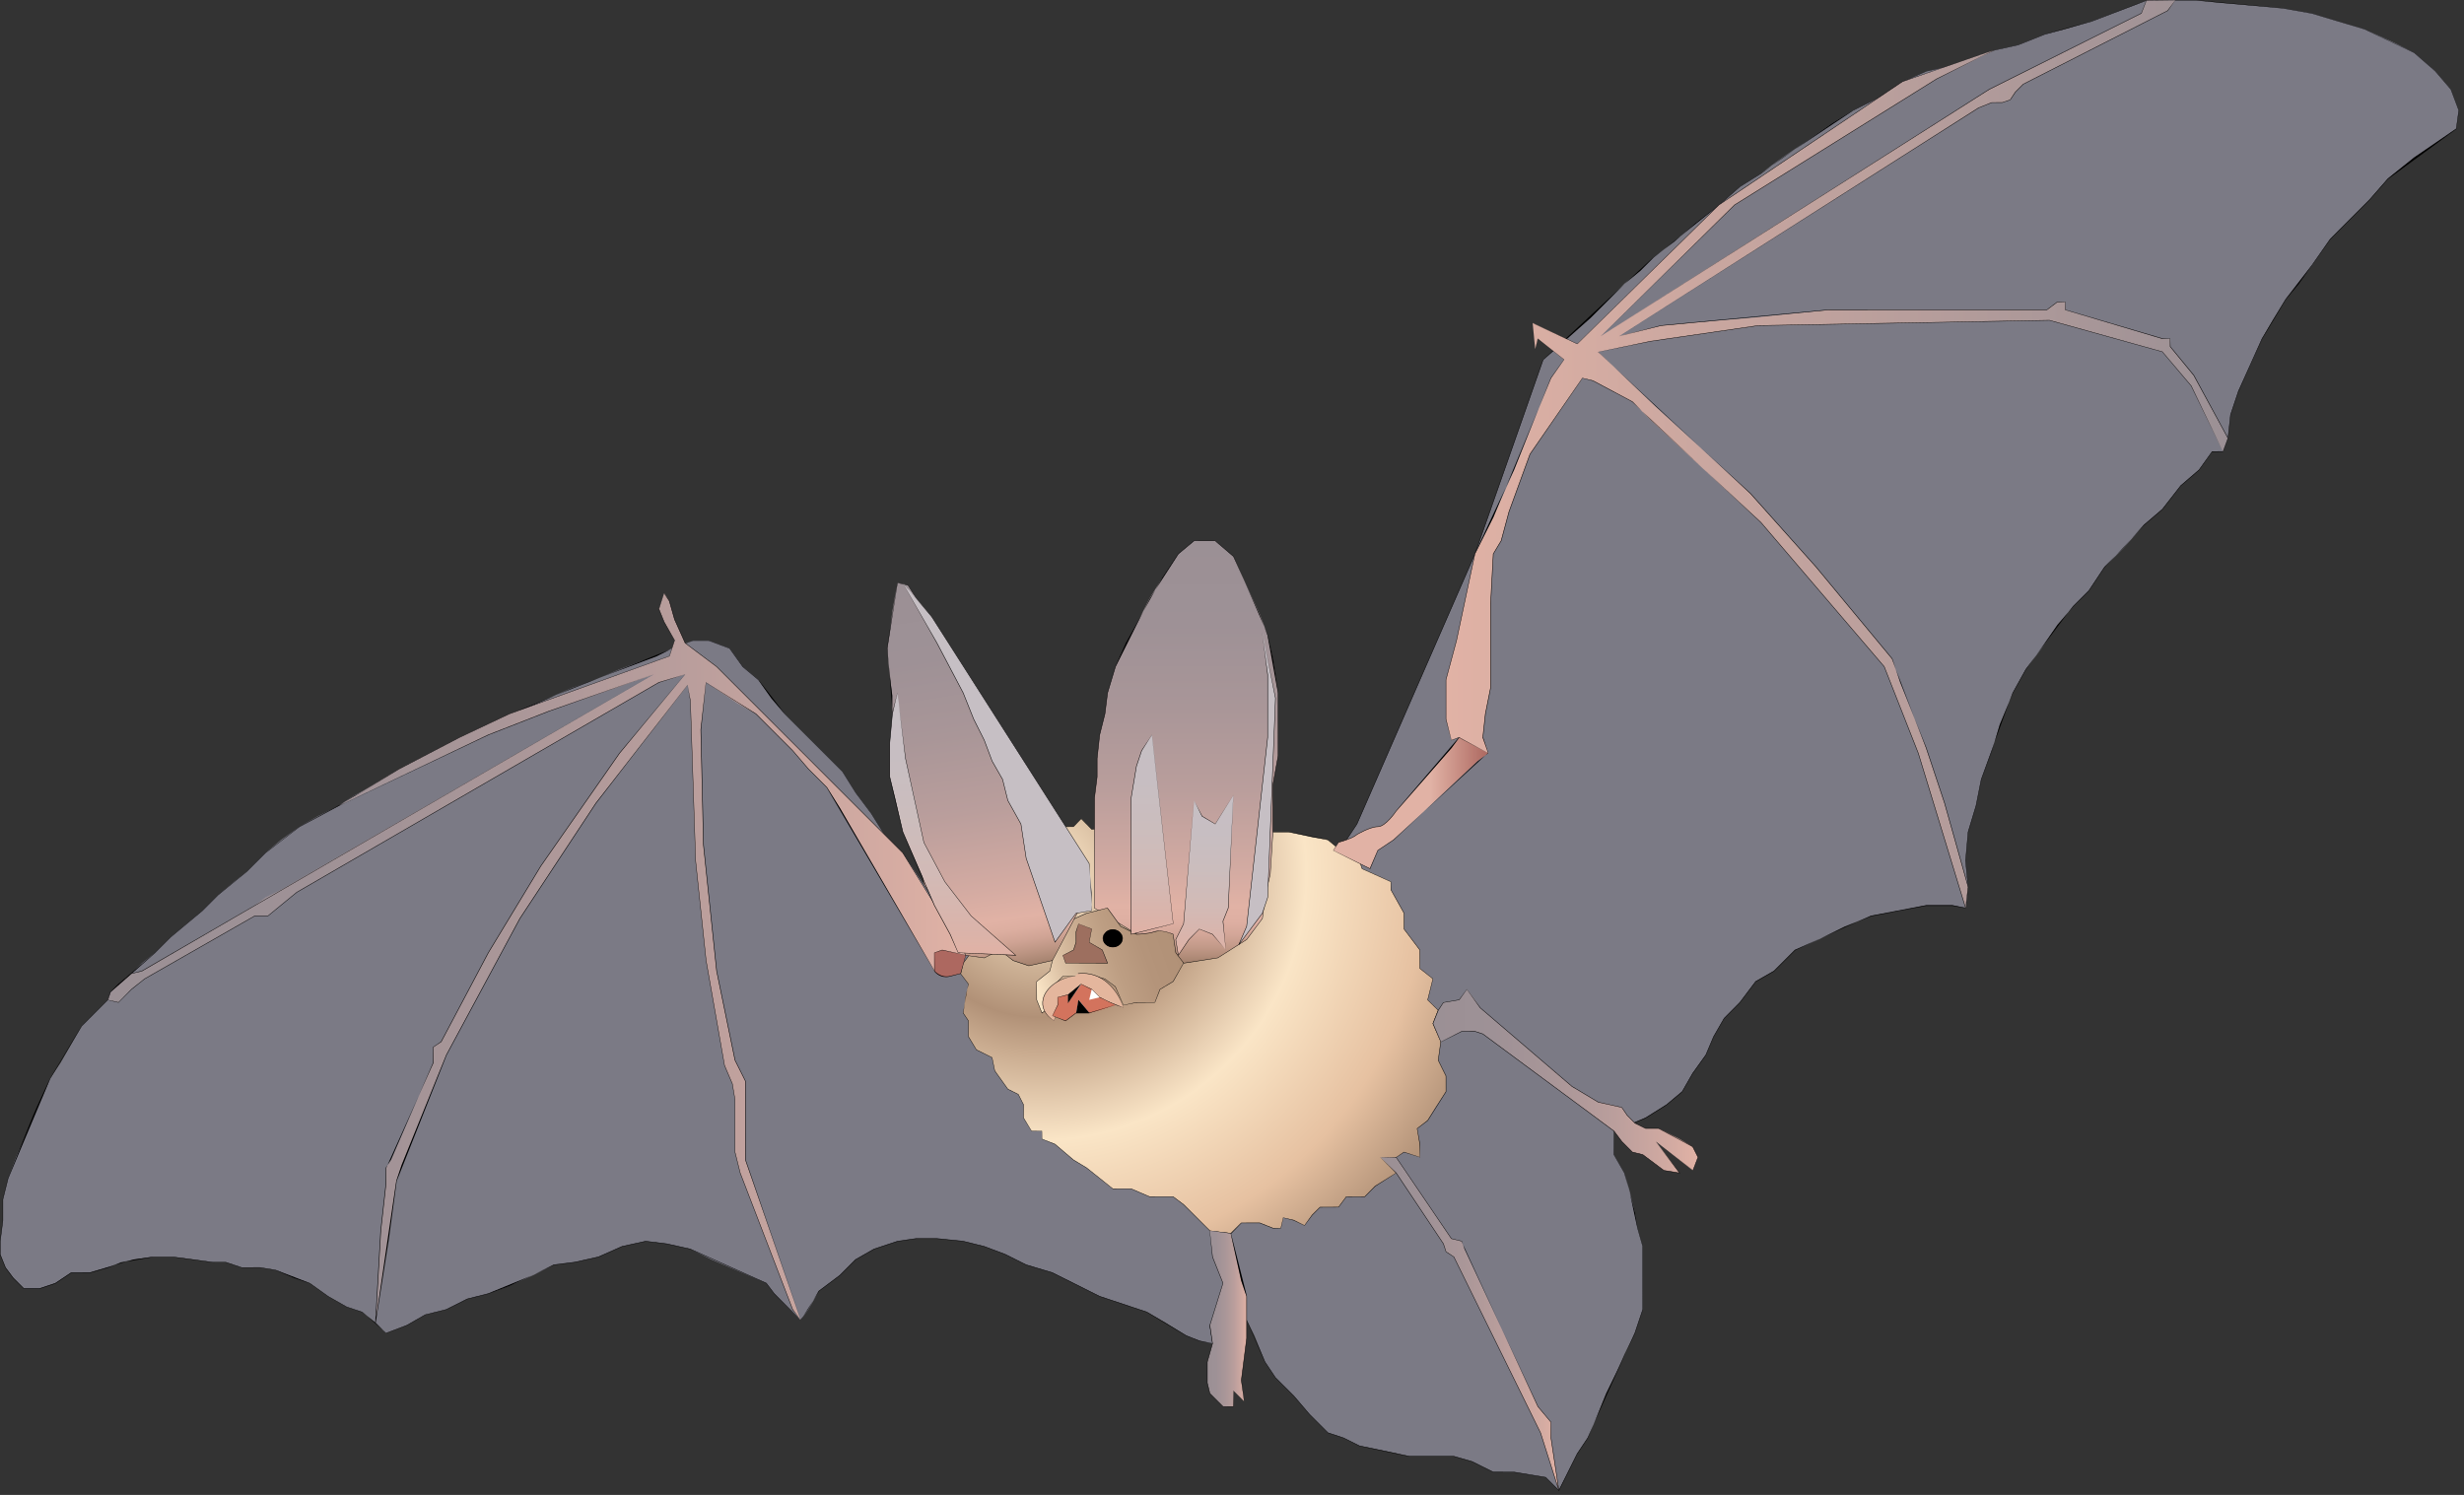 
        <svg xmlns:rdf="http://www.w3.org/1999/02/22-rdf-syntax-ns#" xmlns="http://www.w3.org/2000/svg" xmlns:cc="http://creativecommons.org/ns#" xmlns:xlink="http://www.w3.org/1999/xlink" xmlns:dc="http://purl.org/dc/elements/1.1/" x="0px" y="0px" width="501" height="304" viewBox="0 0 501 304" xml:space="preserve">
            <rect x="0" y="0" width="501" height="304" fill="#333333" stroke="none"/>
            <title>Plecotus townsendii (Townsend's Big-eared Bat)</title>
            <desc xmlns:ian_image_library="https://ian.umces.edu/media-library/">
                <ian_image_library:title>Plecotus townsendii (Townsend's Big-eared Bat)</ian_image_library:title>
                <ian_image_library:descr>Illustration of Plecotus townsendii (Townsend's Big-eared Bat)</ian_image_library:descr>
                <ian_image_library:scene>
                    <ian_image_library:contains>mammal, Townsends, big-eared, bat, Chordata, Mammalia, Chiroptera, Vespertilionidae, Plecotus, townsendii, Corynorhinus, townsendii</ian_image_library:contains>
                    <ian_image_library:when>2005-01-01</ian_image_library:when>
                </ian_image_library:scene>
            </desc>
            
 <defs></defs>
 <polygon points="185.72 176.64 183.57 173.44 179.84 169.71 177.18 165.44 173.98 161.17 171.31 156.9 167.58 153.17 163.84 149.43 159.58 145.17 156.9 141.97 154.23 138.23 151.04 135.56 148.38 131.83 144.1 130.23 140.89 130.23 136.64 131.83 133.43 133.43 130.23 134.5 125.95 136.1 122.23 137.7 119.57 138.76 116.36 139.83 111.56 141.97 106.22 144.1 101.96 146.23 97.686 148.37 93.416 149.96 88.618 153.17 83.282 155.3 79.536 157.98 75.277 160.1 72.077 161.71 68.874 163.84 64.604 165.97 60.872 168.11 57.134 170.78 53.941 173.44 50.207 177.18 47.538 179.31 44.332 181.98 41.135 185.19 37.928 187.85 34.729 190.52 31.529 193.72 28.86 195.85 26.72 197.98 24.059 200.12 22.458 201.71 21.922 203.32 19.792 205.46 16.589 208.66 14.456 212.4 12.319 216.13 10.187 219.32 8.588 223.06 6.986 226.27 5.388 230.52 3.258 235.33 1.653 239.6 .59 243.87 .59 248.14 .048 252.41 .048 255.07 1.115 257.74 2.72 259.88 4.85 262.01 8.056 262.01 11.25 260.94 14.456 258.8 18.191 258.8 21.922 257.74 24.59 256.67 27.255 256.13 30.997 255.6 35.264 255.6 39.53 256.13 43.269 256.67 45.936 256.67 49.129 257.74 52.865 257.74 56.071 258.27 59.806 259.88 63.006 260.94 66.74 263.61 70.472 265.74 73.675 266.81 76.343 268.94 78.477 271.07 82.746 269.48 86.485 267.34 90.754 266.27 95.021 264.15 99.291 263.07 103.55 261.48 108.36 259.34 112.62 257.2 116.9 256.67 121.69 255.6 126.49 253.47 131.3 252.41 135.56 252.93 140.37 254 144.64 256.13 148.38 257.74 152.11 259.34 155.83 260.94 157.44 263.07 159.58 265.21 162.77 268.41 164.38 266.27 166.5 262.54 170.78 259.34 173.98 256.13 177.71 254 182.51 252.41 186.25 251.87 190.51 251.87 195.85 252.41 200.13 253.47 204.39 255.07 208.65 257.2 213.98 258.8 218.27 260.94 223.59 263.61 228.4 265.21 233.2 266.81 236.93 268.94 241.2 271.61 243.87 272.67 246.54 273.22 246 269.48 253.48 268.41 255.07 271.61 256.15 274.28 257.21 276.95 259.34 280.14 263.09 283.88 266.27 287.61 270.01 291.35 273.21 292.42 276.42 294.02 281.74 295.08 286.55 296.15 290.83 296.15 295.62 296.15 299.35 297.22 303.63 299.36 307.89 299.36 311.1 299.89 314.3 300.42 316.96 303.09 318.57 299.89 320.69 295.62 322.83 292.42 324.43 288.69 326.56 283.35 328.69 279.08 330.3 275.35 332.42 271.07 334.03 266.27 334.03 262.01 334.03 257.74 334.03 253.47 332.97 249.74 332.42 246.54 331.37 242.27 330.3 238.53 328.16 234.8 328.16 230 334.58 227.33 338.84 224.66 342.03 221.99 344.17 218.26 346.85 214.52 348.43 210.79 350.58 207.06 353.77 203.85 356.98 199.59 360.71 197.45 364.98 193.18 369.77 191.06 375.11 188.38 380.44 186.25 386.32 185.19 391.65 184.11 396.99 184.11 399.66 184.65 400.18 180.38 399.66 175.04 400.18 169.17 401.79 163.84 402.85 158.5 405 152.63 406.61 147.3 409.26 140.9 411.92 136.1 415.12 131.83 418.33 127.03 421.53 123.3 424.74 120.1 427.93 115.29 431.68 111.55 435.94 106.75 439.68 103.55 443.41 98.756 447.14 95.546 449.8 91.815 451.95 91.815 453.02 89.14 453.54 84.345 455.14 79.543 457.81 73.672 459.94 68.871 462.08 65.139 464.75 60.866 467.42 57.669 470.09 53.938 473.82 48.602 478.08 44.338 481.82 40.597 485.55 36.327 490.88 32.061 495.7 28.864 499.42 26.196 499.95 22.458 498.36 18.191 495.17 14.453 490.88 10.721 486.62 8.584 480.76 5.916 475.42 4.322 470.09 2.716 464.21 1.653 457.81 1.112 451.41 .58 446.61 .048 442.34 .048 439.13 .048 436.47 .048 433.8 1.112 429.53 2.716 425.27 4.322 419.94 5.916 415.67 6.99 410.33 9.117 405.52 10.18 401.79 11.791 396.45 13.39 391.65 14.453 386.85 16.586 382.05 19.796 376.71 22.458 372.45 25.126 367.11 28.864 362.32 32.061 358.04 35.264 353.77 37.929 349.52 41.67 344.7 45.402 340.44 49.133 336.17 52.333 333.51 54.998 330.3 57.669 327.09 60.866 323.36 64.604 319.63 67.807 313.75 73.144 299.9 112.62 275.88 167.58 273.76 170.78 271.09 173.44 187.85 179.85" fill="#7B7A85"/>
 <path d="m316.98 303.17l-2.708-2.716-6.381-1.05-4.259.001-4.301-2.142-3.724-1.07-9.055.002-10.134-2.127-3.222-1.61-3.197-1.06-3.757-3.754-3.186-3.73-3.749-3.739-2.133-3.197-3.734-8.552-7.434 1.104.583 3.678-2.725-.489-2.677-1.065-8.01-4.798-9.601-3.199-9.609-4.811-5.329-1.595-4.267-2.137-4.255-1.596-4.274-1.062-5.33-.541h-4.255l-3.731.542-4.793 1.592-3.723 2.123-3.193 3.202-4.278 3.204-3.722 5.855-5.409-5.331-1.609-2.132-15.444-6.924-4.804-1.069-4.249-.521-4.796 1.063-4.789 2.123-4.8 1.076-4.287.532-9.055 4.27-4.262 1.593-4.274 1.078-4.257 2.123-4.28 1.066-3.726 2.143-4.277 1.595-2.184-2.144-2.664-2.124-3.189-1.068-3.74-2.131-3.739-2.671-3.188-1.057-3.738-1.613-3.195-.528-3.728.001-3.208-1.065-2.652.002-8.011-1.073h-4.261l-6.407 1.11-2.661 1.061-3.735 1.068-3.748.002-3.18 2.132-3.205 1.069-3.222.003-2.164-2.142-1.609-2.148-1.073-2.675-.003-2.67.543-4.279v-4.264l1.064-4.274 5.334-13.344 3.201-6.943 6.405-10.674 5.34-5.347.524-1.587 1.613-1.613 7.474-6.4 3.195-3.195 6.41-5.34 3.194-3.204 5.879-4.798 3.73-3.741 6.937-5.335 18.67-10.135 3.739-2.674 5.346-2.132 4.79-3.205 4.279-1.6 8.532-4.271 34.674-13.868 3.227-.003 4.29 1.604 2.69 3.749 3.181 2.66 5.349 6.944 11.733 11.729 2.675 4.275 3.194 4.27 2.664 4.27 3.725 3.723 4.286 6.421 83.193-6.435 2.639-2.641 2.12-3.202 24.011-54.942 13.854-39.479 22.427-20.829 4.271-3.204 4.265-3.729 4.816-3.733 4.251-3.739 4.279-2.67 14.402-10.136 4.269-2.67 5.341-2.664 4.796-3.208 4.809-2.137 4.811-1.066 5.333-1.598 3.727-1.61 4.816-1.066 5.336-2.125 9.601-2.669 11.196-4.272 10.15-.016 17.604 1.606 5.883 1.063 10.679 3.201 10.132 4.808 4.29 3.738 3.194 3.744 1.606 4.281-.525 3.762-13.894 10.162-3.726 4.264-8 8.007-6.395 9.062-2.67 3.2-4.804 7.998-4.8 10.668-1.603 4.797-.52 4.785-1.073 2.688-2.185.03-2.63 3.712-3.739 3.218-3.718 4.788-3.751 3.207-8.002 8.537-3.19 4.801-3.209 3.204-3.194 3.729-6.412 9.072-2.657 4.792-2.652 6.392-1.604 5.332-2.154 5.871-1.055 5.33-1.606 5.341-.52 5.862.521 5.328-.521 4.277-2.731-.494-5.327.001-11.2 2.136-5.327 2.124-10.122 4.804-4.26 4.263-3.74 2.142-3.196 4.25-3.194 3.215-2.139 3.722-1.582 3.727-2.681 3.74-2.137 3.734-3.208 2.682-4.265 2.672-6.42 2.672.029 4.757 2.127 3.708 2.131 8.017.549 3.21 1.057 3.727.001 12.813-1.607 4.817-5.86 12.284-3.736 9.062-2.139 3.207-3.75 7.54zm-9.09-3.86l6.415 1.063 2.641 2.636 3.701-7.415 2.137-3.204 9.593-21.338 1.603-4.795-.002-12.784-1.056-3.719-1.604-7.472-1.07-3.739-2.128-3.722-.007-4.825 6.442-2.712 4.253-2.664 3.191-2.665 2.129-3.726 2.678-3.735 1.579-3.722 2.149-3.737 3.198-3.22 3.205-4.258 3.746-2.146 4.264-4.266 15.476-6.941 11.217-2.139 5.346-.001 2.685.536.465-4.226-.521-5.326.521-5.88 1.606-5.346 1.056-5.332 6.416-17.61 2.664-4.803 9.615-12.814 3.206-3.199 3.189-4.801 3.751-3.746 4.258-4.799 3.75-3.205 3.718-4.788 3.738-3.217 2.66-3.723 2.18-.02 1.025-2.645.519-4.782 1.606-4.812 4.804-10.677 4.812-8.011 5.338-6.931 3.731-5.336 8.003-8.011 3.729-4.268 5.342-4.272 8.543-5.866.508-3.707-1.596-4.243-3.181-3.724-4.275-3.727-10.112-4.798-10.667-3.197-5.86-1.045-17.597-1.604h-10.13l-11.184 4.271-9.602 2.669-5.337 2.125-4.815 1.065-3.723 1.609-5.343 1.601-4.804 1.064-4.793 2.13-4.794 3.206-5.342 2.665-14.393 9.601-4.271 3.202-4.276 2.667-4.247 3.737-13.351 10.665-2.656 2.661-3.213 2.674-6.932 6.932-9.611 8.542-13.843 39.462-24.016 54.953-2.131 3.217-2.674 2.662-83.267 6.427-4.323-6.435-3.726-3.724-2.668-4.275-3.194-4.27-2.671-4.27-11.729-11.724-2.71-3.2-2.664-3.741-3.181-2.659-2.677-3.74-4.251-1.585-3.193.003-4.236 1.599-3.206 1.593-17.079 6.409-22.939 10.131-4.788 3.205-5.345 2.131-3.735 2.673-7.465 3.735-3.199 2.124-8.004 4.275-6.925 5.325-3.731 3.742-5.878 4.798-3.194 3.204-6.41 5.34-3.196 3.196-9.071 7.991-.524 1.587-5.344 5.354-6.397 10.663-8.528 20.27-1.062 4.257.001 4.26-.542 4.278v2.656l1.063 2.646 1.599 2.133 2.125 2.121 3.173-.014 3.178-1.062 3.195-2.135 3.761-.008 9.055-2.67 3.744-.532 4.273-.001 8.012 1.074 2.661-.001 3.208 1.066 3.72-.003 3.214.532 6.942 2.677 3.747 2.675 3.728 2.124 3.195 1.073 4.82 4.271 4.219-1.603 3.731-2.144 4.282-1.068 4.261-2.15 4.279-1.08 9.06-3.726 4.258-2.136 4.298-.536 4.787-1.073 4.789-2.123 4.821-1.065 4.269.521 4.819 1.073 15.469 6.941 1.624 2.142 5.333 5.331 1.533-2.128 2.124-3.727 4.286-3.214 3.198-3.206 3.742-2.135 4.81-1.598 3.747-.545h4.267l5.341.543 4.287 1.063 4.265 1.601 4.264 2.135 5.329 1.595 9.61 4.812 9.604 3.201 8.015 4.799 2.66 1.06 2.66.54-.599-3.678 7.524-1.132 3.782 8.576 2.122 3.182 3.746 3.733 3.186 3.731 3.735 3.739 3.185 1.051 3.217 1.608 10.113 2.122 9.058-.001 3.744 1.075 4.288 2.14 4.23.01z"/>
 <radialGradient id="ian_symbols_926acb2090c5d104ad3efb182c0031bf" gradientUnits="userSpaceOnUse" cy="-7997.9" cx="-7941.7" gradientTransform="matrix(6.935 0 0 6.935 55287 55643)" r="17.802">
  <stop stop-color="#FAE5C6" offset=".028"/>
  <stop stop-color="#B19177" offset=".236"/>
  <stop stop-color="#C9AB8F" offset=".295"/>
  <stop stop-color="#EAD2B5" offset=".39"/>
  <stop stop-color="#FAE5C6" offset=".438"/>
  <stop stop-color="#E6C1A1" offset=".635"/>
  <stop stop-color="#B19177" offset=".781"/>
  <stop stop-color="#FAE5C6" offset=".882"/>
  <stop stop-color="#E6C1A1" offset="1"/>
 </radialGradient>
 <polygon points="195.85 195.85 195.32 197.98 196.92 200.12 196.38 202.26 195.85 205.99 196.92 207.59 196.92 210.79 198.52 213.46 201.73 215.06 202.26 217.73 204.92 221.46 207.06 222.54 208.13 224.66 208.13 227.33 209.73 230 211.86 230 211.86 231.6 214.52 232.67 218.27 235.86 220.93 237.47 223.59 239.6 226.26 241.73 230 241.73 233.73 243.34 238.53 243.34 240.66 244.94 242.81 247.07 246 250.27 250.27 250.8 252.4 248.67 256.15 248.67 258.81 249.74 260.42 249.74 260.94 247.6 263.09 248.14 265.22 249.2 266.81 247.07 268.41 245.47 272.15 245.47 273.76 243.34 277.49 243.34 279.61 241.2 283.89 238.53 282.28 236.4 285.49 234.27 288.7 235.33 288.7 232.67 288.15 229.46 290.28 227.86 291.88 225.2 294.01 221.99 294.01 218.8 292.43 215.59 292.96 211.85 291.36 208.12 292.43 205.46 290.28 203.32 291.36 199.06 288.7 196.92 288.7 193.18 285.49 188.92 285.49 185.71 282.82 180.92 282.82 179.31 276.95 176.64 275.88 173.44 273.21 173.44 270.01 170.78 266.81 170.24 262.01 169.17 258.81 169.17 255.07 167.04 221.98 168.64 219.86 166.5 218.27 168.11 216.67 168.11" fill="url(#ian_symbols_926acb2090c5d104ad3efb182c0031bf)"/>
 <path d="m250.29 250.86l-4.296-.541-5.364-5.34-2.122-1.601-4.772.01-3.75-1.609-3.719.004-5.367-4.273-2.649-1.602-3.758-3.201-2.648-1.055-.03-1.65-2.079.048-1.646-2.69-.007-2.693-1.059-2.104-2.119-1.049-2.679-3.747-.536-2.687-3.185-1.571-1.625-2.687-.007-3.225-1.062-1.578 1.063-5.906-1.59-2.097.52-2.174 20.826-27.755 1.643-.019 1.551-1.591 2.194 2.133 33.053-1.612 3.764 2.14 3.173-.006 8.013 1.612 3.226 2.665 2.638-.011 1.108 3.236 5.846 2.64.028 1.648 2.669 4.771.006 3.23 3.194 4.235.009 3.77 2.644 2.097-1.06 4.312 2.134 2.092-1.06 2.72 1.598 3.694-.524 3.757 1.58 3.183.005 3.218-3.738 5.893-2.139 1.615.561 3.157v2.676l-3.266-1.018-3.169 2.121 1.617 2.064-4.286 2.737-2.118 2.13-3.766.015-1.566 2.117-3.776.019-1.571 1.581-1.587 2.132-2.187-1.053-2.144-.535-.463 2.108-1.651.037-2.68-1.074-3.727.004-2.07 2.14zm-11.76-7.57l2.155 1.614 5.342 5.331 4.222.521 2.117-2.117 3.778-.014 2.68 1.073 1.587-.003.476-2.107 2.211.504 2.137 1.07 1.531-2.122 1.609-1.601 3.772-.014 1.566-2.118 3.77-.019 2.093-2.123 4.282-2.675-1.618-2.064 3.222-2.195 3.245 1.059-.063-2.623-.542-3.195 2.146-1.648 3.72-5.855-.008-3.17-1.579-3.189.523-3.759-1.595-3.706 1.069-2.705-2.136-2.085 1.063-4.309-2.645-2.084-.018-3.779-3.194-4.234-.01-3.235-2.669-4.771-.006-1.628-5.844-2.625-1.088-3.231-2.623.033-3.234-2.666-7.984-1.602-3.186.001-3.762-2.14-33.063 1.604-2.163-2.147-1.517 1.605-1.639.014-20.78 27.72-.52 2.116 1.59 2.096-.534 2.178-.527 3.726 1.063 1.572.008 3.227 1.598 2.644 3.19 1.587.554 2.701 2.653 3.714 2.123 1.055 1.084 2.147.005 2.689 1.598 2.644 2.085-.023.048 1.653 2.631 1.019 3.765 3.205 2.648 1.601 5.342 4.267 3.708-.011 3.75 1.609h4.82z"/>
 <linearGradient id="ian_symbols_a6f61e0018d4d664d1a7d5cfa6040621" y2="195.85" gradientUnits="userSpaceOnUse" x2="241.21" y1="109.96" x1="241.21">
  <stop stop-color="#9B9095" offset=".006"/>
  <stop stop-color="#9E9196" offset=".2"/>
  <stop stop-color="#A99698" offset=".395"/>
  <stop stop-color="#BA9E9C" offset=".591"/>
  <stop stop-color="#D4ABA2" offset=".786"/>
  <stop stop-color="#E1B2A5" offset=".865"/>
  <stop stop-color="#DEAFA2" offset=".903"/>
  <stop stop-color="#D3A698" offset=".933"/>
  <stop stop-color="#C39A89" offset=".961"/>
  <stop stop-color="#AF8A77" offset=".987"/>
  <stop stop-color="#A2816C" offset="1"/>
 </linearGradient>
 <polygon points="240.66 195.85 247.6 194.78 253.48 191.06 256.68 186.78 257.21 182.51 258.28 177.71 258.81 169.17 258.81 159.57 259.88 153.7 259.88 146.76 259.88 140.9 258.81 133.96 257.75 129.17 256.15 124.89 252.94 117.96 250.81 113.16 247.07 109.96 242.81 109.96 239.6 112.62 236.4 117.42 233.73 121.69 231.6 125.96 228.92 130.76 226.8 135.56 225.19 140.9 224.66 145.17 223.59 149.43 223.07 154.24 223.07 157.98 222.53 162.24 222.53 165.44 222.53 170.24 222.53 173.44 222.53 177.18 222.53 180.38 222.53 181.98 222.53 184.65" fill="url(#ian_symbols_a6f61e0018d4d664d1a7d5cfa6040621)"/>
 <path d="m240.65 195.9l-18.144-11.21-.022-22.45.535-4.266v-3.736l.522-4.81 1.071-4.27.534-4.264 1.607-5.344 2.128-4.811 7.479-13.344 3.197-4.796 3.219-2.675 4.291-.011 3.776 3.208 6.956 16.029 1.058 4.798 1.071 6.944v12.803l-1.07 5.884v9.594l-.534 8.542-1.064 4.802-.534 4.269-3.206 4.296-5.891 3.743-7 1.09zm6.39-85.9l-4.229.012-3.18 2.654-5.854 9.053-6.932 13.867-1.603 5.331-.533 4.262-1.071 4.269-.52 4.798v3.737l-.535 4.266v22.403l18.092 11.151 6.924-1.061 5.86-3.725 3.184-4.261.525-4.25 1.064-4.799.534-8.532v-9.6l1.07-5.883-.001-12.788-2.125-11.723-1.604-4.267-5.335-11.733-3.74-3.19z"/>
 <linearGradient id="ian_symbols_ef5e20508bc45714318ce0385f3054ce" y2="190.79" gradientUnits="userSpaceOnUse" x2="238.83" y1="201.27" x1="210.04">
  <stop stop-color="#FAE5C6" offset=".028"/>
  <stop stop-color="#DFC5A8" offset=".199"/>
  <stop stop-color="#CBAE92" offset=".385"/>
  <stop stop-color="#BD9E83" offset=".577"/>
  <stop stop-color="#B4947A" offset=".777"/>
  <stop stop-color="#B19177" offset="1"/>
 </linearGradient>
 <path d="m220.93 185.71l-4.802 2.144-2.14 2.668v4.795l-.521 2.137-2.675 2.133v3.731l1.07 2.669 2.126-1.605v-3.731l2.14-2.133h6.407l2.126.538 2.14 1.595 1.605 3.731 2.662-.531h3.738l1.063-2.669 2.668-1.595 2.126-3.738-1.591-2.126-.535-3.742s-2.133-1.063-3.731-.532c-1.605.532-3.738.532-3.738.532l-3.196-1.605-2.675-3.728-4.29 1.06z" fill="url(#ian_symbols_ef5e20508bc45714318ce0385f3054ce)"/>
 <path d="m211.84 206.06l-1.093-2.727-.003-3.749 2.693-2.17.504-2.111-.001-4.783 2.15-2.698 4.819-2.157 4.274-1.066 2.725 3.747 3.179 1.59c0-.005 2.123-.011 3.702-.534 1.402-.466 3.75.525 3.768.534l.561 3.778 1.582 2.104-2.123 3.79-2.685 1.612-1.043 2.646-3.783.03-2.652.53-1.658-3.76-2.125-1.575-2.109-.53-6.395.001-2.106 2.12.014 3.697-2.18 1.69zm13.31-21.38l-4.216 1.082-4.793 2.141-2.122 2.655.01 4.765-.522 2.147-2.692 2.159.018 3.694 1.043 2.593 2.077-1.567-.019-3.693 2.154-2.167 6.44-.014 2.138.539 2.157 1.604 1.62 3.751 2.608-.56 3.748-.001 1.019-2.639 2.688-1.618 2.109-3.721-1.588-2.074-.544-3.763c-.004.021-1.354-.64-2.682-.64-.363 0-.695.049-.987.146-1.594.528-3.732.534-3.753.534l-3.218-1.61-2.71-3.74z"/>
 <linearGradient id="ian_symbols_8267f2e73d084894bd8ffdc25d2d76d8" y2="268.14" gradientUnits="userSpaceOnUse" x2="253.48" y1="268.14" x1="245.48">
  <stop stop-color="#9B9095" offset=".006"/>
  <stop stop-color="#9E9196" offset=".23"/>
  <stop stop-color="#A99698" offset=".456"/>
  <stop stop-color="#BA9E9C" offset=".682"/>
  <stop stop-color="#D4ABA2" offset=".908"/>
  <stop stop-color="#E1B2A5" offset="1"/>
 </linearGradient>
 <polygon points="246 250.27 246.54 255.6 248.66 260.94 246 269.48 246.54 273.22 245.48 276.95 245.48 281.21 246 283.35 248.66 286.02 250.81 286.02 250.81 282.81 252.94 284.94 252.4 280.68 253.48 272.15 253.48 268.41 253.48 263.61 252.4 260.4 250.27 250.8" fill="url(#ian_symbols_8267f2e73d084894bd8ffdc25d2d76d8)"/>
 <path d="m250.86 286.07h-2.194l-2.702-2.683-.534-2.162-.001-4.271 1.065-3.751-.543-3.711 2.67-8.562-2.125-5.312-.545-5.346 4.327.486 3.25 12.838.002 8.555-1.077 8.539.535 4.248-2.208-2.093.07 3.21zm-4.87-35.76l.595 5.28 2.124 5.33-2.667 8.572.543 3.711-1.065 3.758.002 4.246.52 2.129 2.656 2.646 2.065-.014v-3.162l2.208 2.1-.616-4.221 1.077-8.545v-8.533l-1.074-3.191-2.135-9.604-4.21-.53z"/>
 <linearGradient id="ian_symbols_57a5dba828779da4cdab46640258f312" y2="219.86" gradientUnits="userSpaceOnUse" x2="345.24" y1="219.86" x1="291.36">
  <stop stop-color="#9B9095" offset=".006"/>
  <stop stop-color="#9E9196" offset=".23"/>
  <stop stop-color="#A99698" offset=".456"/>
  <stop stop-color="#BA9E9C" offset=".682"/>
  <stop stop-color="#D4ABA2" offset=".908"/>
  <stop stop-color="#E1B2A5" offset="1"/>
 </linearGradient>
 <polygon points="292.96 211.85 297.22 209.73 299.9 209.73 301.5 210.26 328.16 230 329.76 232.13 331.9 234.27 334.03 234.8 338.3 238 341.5 238.53 336.7 232.13 344.17 238 345.24 235.33 344.17 233.19 341.5 231.6 337.24 229.46 334.58 229.46 332.42 228.39 330.84 226.79 329.76 225.2 327.64 224.66 324.97 224.13 319.63 220.93 300.95 204.92 299.9 203.32 298.29 201.18 296.69 203.32 293.49 203.85 292.43 205.46 291.36 208.12" fill="url(#ian_symbols_57a5dba828779da4cdab46640258f312)"/>
 <path d="m341.62 238.6l-3.321-.552-4.3-3.21-2.109-.521-2.162-2.152-1.603-2.138-26.652-19.731-1.592-.521-2.66.003-4.245 2.121-1.663-3.755 1.069-2.705 1.067-1.613 3.229-.553 1.575-2.118 2.739 3.744 18.669 15.996 5.33 3.194 4.782 1.068 1.11 1.611 1.572 1.592 2.142 1.061 2.641-.005 6.959 3.738 1.088 2.16-1.068 2.703-7.544-5.849 4.94 6.43zm-41.72-28.92l1.62.53 26.676 19.748 1.608 2.143 2.135 2.135 2.104.517 4.29 3.207 3.065.504-4.73-6.305 7.538 5.802.996-2.645-1.068-2.101-6.913-3.71-2.641.005-2.175-1.075-1.591-1.607-1.089-1.599-4.765-1.054-5.352-3.205-18.685-16.011-2.668-3.749-1.528 2.137-3.228.55-1.031 1.584-1.065 2.66 1.598 3.694 4.201-2.15 2.68-.01z"/>
 <linearGradient id="ian_symbols_70dfe679c364c7341d03e7498a143ff7" y2="163.04" gradientUnits="userSpaceOnUse" x2="302.56" y1="163.04" x1="271.09">
  <stop stop-color="#E1B2A5" offset=".629"/>
  <stop stop-color="#AD6860" offset="1"/>
 </linearGradient>
 <path d="m278.55 176.64l1.605-3.731 3.189-2.126 17.079-16.016 2.134-1.595-1.057-3.21-2.153-.531-2.662.531-1.598 2.137-11.201 12.806s-2.147 3.203-3.731 3.203c-1.605 0-4.273 1.599-4.273 1.599s-.535.535-2.127 1.077c-1.604.521-1.604.521-1.604.521l-1.063 1.605 7.45 3.74z" fill="url(#ian_symbols_70dfe679c364c7341d03e7498a143ff7)"/>
 <path d="m278.58 176.71l-7.509-3.754 1.045-1.674 1.63-.541c1.559-.531 2.103-1.06 2.107-1.065.119-.073 2.708-1.612 4.308-1.612 1.541 0 3.67-3.15 3.691-3.182l12.801-14.945 2.69-.55 2.175.532 1.09 3.242-2.149 1.648-17.076 16.013-3.195 2.131-1.6 3.76zm20.76-27.23l-2.641.532-1.569 2.119-11.203 12.809c-.085.127-2.176 3.22-3.768 3.22-1.573 0-4.223 1.576-4.249 1.591-.013.015-.552.542-2.136 1.081l-1.605.522-1.038 1.586 7.399 3.64 1.585-3.686 3.207-2.147 19.211-17.609-1.073-3.157-2.11-.49z"/>
 <polygon points="219.33 187.85 218.8 189.45 218.8 191.59 218.27 193.18 216.12 194.25 216.67 195.85 219.86 195.85 222.53 195.85 225.19 195.85 224.14 193.18 221.46 191.59 221.98 188.92" fill="#9D6F5F"/>
 <path d="m225.26 195.9h-8.596l-.587-1.627 2.17-1.132.504-1.566-.002-2.122.531-1.61 2.718 1.034-.493 2.722 2.653 1.545 1.11 2.76zm-5.95-8l-.465 1.566.002 2.122-.53 1.609-2.171 1.102.565 1.537 8.411-.033-1.03-2.603-2.655-1.571.499-2.719-2.61-1.02z"/>
 <linearGradient id="ian_symbols_13dc7401dd6a3d34493a4d8b5291bc8d" y2="196.98" gradientUnits="userSpaceOnUse" x2="205.47" y1="116.87" x1="192.78">
  <stop stop-color="#9B9095" offset=".006"/>
  <stop stop-color="#9E9196" offset=".202"/>
  <stop stop-color="#A99698" offset=".4"/>
  <stop stop-color="#BA9E9C" offset=".598"/>
  <stop stop-color="#D4ABA2" offset=".796"/>
  <stop stop-color="#E1B2A5" offset=".876"/>
  <stop stop-color="#DCAEA0" offset=".905"/>
  <stop stop-color="#CFA394" offset=".936"/>
  <stop stop-color="#BB9482" offset=".967"/>
  <stop stop-color="#A3816D" offset="1"/>
  <stop stop-color="#A2816C" offset="1"/>
 </linearGradient>
 <polygon points="219.86 184.11 220.4 181.44 220.4 178.78 219.33 173.98 216.67 170.24 214.52 165.44 211.32 161.17 184.65 119.02 182.51 118.49 181.99 121.16 181.44 124.36 180.91 128.63 180.39 131.83 180.91 137.7 181.44 141.43 181.44 145.17 181.44 149.43 181.44 153.17 181.44 156.37 181.99 161.17 183.57 167.04 184.65 170.24 186.25 173.44 187.33 176.64 187.85 179.85 189.99 183.05 191.58 187.31 193.72 190.52 196.38 194.25 200.13 194.78 203.31 193.18 205.99 195.32 209.2 196.39 213.98 195.32" fill="url(#ian_symbols_13dc7401dd6a3d34493a4d8b5291bc8d)"/>
 <path d="m209.19 196.44l-3.215-1.074-2.697-2.145-3.131 1.61-3.78-.526-4.828-6.963-1.597-4.272-2.135-3.187-.529-3.229-1.075-3.195-1.602-3.19-1.08-3.209-1.585-5.874-.543-4.802v-14.948l-1.056-9.595 2.127-13.352 2.192.491 26.704 42.167 3.194 4.27 2.152 4.811 2.657 3.724 1.084 4.818.001 2.679-.549 2.678-5.876 11.217-4.82 1.09zm-5.9-3.3l2.733 2.143 3.176 1.058 4.775-1.067 5.84-11.18.544-2.656-.001-2.658-1.076-4.791-2.654-3.714-2.151-4.81-3.191-4.264-26.678-42.15-2.104-.507-2.068 13.299 1.057 13.33v11.205l.542 4.789 2.659 9.065 1.603 3.19 1.079 3.209.523 3.217 2.132 3.178 1.597 4.273 4.789 6.931 3.719.512 3.15-1.61z"/>
 <linearGradient id="ian_symbols_399f396ea9aa4224757cc0aba06cb81f" y2="92.348" gradientUnits="userSpaceOnUse" x2="453.02" y1="92.348" x1="294.01">
  <stop stop-color="#E1B2A5" offset="0"/>
  <stop stop-color="#9B9095" offset="1"/>
 </linearGradient>
 <polygon points="296.69 149.96 295.09 150.51 294.01 146.23 294.01 143.03 294.01 138.23 296.16 130.23 299.9 112.62 303.63 105.15 305.33 101.29 307.89 95.546 315.36 76.875 318.03 73.144 313.48 69.504 312.7 68.871 312.15 71.004 311.62 65.667 320.69 69.941 349.52 41.67 386.85 16.586 405.52 10.18 393.78 16.058 352.71 41.67 325.5 68.335 404.45 18.191 435.41 2.716 436.47 .048 439.13 .048 442.34 .048 440.74 2.185 438.6 3.249 411.39 17.121 409.79 18.726 408.73 20.317 407.13 20.859 405 20.859 402.33 21.922 329.24 68.335 337.76 66.209 343.64 65.667 356.44 64.604 371.92 62.999 416.2 62.999 418.33 61.408 419.94 61.408 419.94 62.999 439.68 68.871 441.27 68.871 441.27 70.476 446.07 76.34 453.02 89.14 451.95 91.815 445.54 78.48 439.68 71.545 416.73 65.139 357.5 66.209 335.63 69.398 324.97 71.545 336.7 82.75 355.91 100.35 369.25 115.29 384.72 133.96 386.32 138.76 391.65 152.1 395.38 163.32 400.18 180.38 399.66 184.65 390.05 153.17 383.12 135.56 358.04 106.23 335.63 85.415 331.9 81.676 323.9 77.417 321.77 76.875 311.1 92.346 308.96 98.214 306.82 104.08 305.23 109.96 303.63 112.62 303.09 122.75 303.09 132.9 303.09 139.83 302.02 145.17 301.5 149.96 302.56 153.17" fill="url(#ian_symbols_399f396ea9aa4224757cc0aba06cb81f)"/>
 <path d="m399.62 184.66l-9.617-31.474-6.926-17.607-25.069-29.32-26.139-24.55-7.986-4.25-2.123-.538-10.621 15.452-4.274 11.726-1.584 5.874-1.61 2.677-.534 10.105v17.077l-1.064 5.346-.521 4.791 1.054 3.19-5.939-3.153-1.561.545-1.138-4.307-.002-8.013 2.155-8.014 3.731-17.602 8.001-17.089 7.462-18.669 2.674-3.742-5.321-4.208-.465 2.108-.622-5.343 9.136 4.225 28.769-28.262 37.342-25.089 18.682-6.412-11.71 5.951-41.069 25.61-27.19 26.66 78.891-50.219 30.96-15.477 1.04-2.644 5.91-.030-1.566 2.214-29.361 14.95-1.592 1.596-1.051 1.584-1.63.561-2.14.002-2.657 1.06-73.077 46.409 8.482-2.212 34.172-3.211h44.281l2.104-1.582 1.634-.009.048 1.639 19.706 5.826 1.572-.002.048 1.652 4.797 5.834 6.946 12.807-1.067 2.715-6.487-13.332-5.858-6.925-22.927-6.391-59.216 1.072-21.861 3.189-10.664 2.146 11.76 11.124 19.206 17.6 13.344 14.943 15.47 18.669 1.606 4.82 5.335 13.335 3.732 11.217 4.802 17.068-.59 4.29zm-77.89-107.81l2.185.522 8.009 4.264 3.742 3.747 22.408 20.813 25.081 29.337 6.937 17.625 9.552 31.262.494-4.043-4.801-17.047-3.729-11.212-6.935-18.143-15.46-18.652-13.34-14.938-30.95-28.81 10.689-2.229 21.87-3.189 59.235-1.071 22.965 6.408 5.888 6.95 6.407 13.345.982-2.672-6.939-12.759-4.803-5.857-.011-1.635-1.538.048-19.754-5.874-.034-1.637-1.558.048-2.104 1.582-44.305.009-34.161 3.21-8.512 2.125 73.048-46.5 2.683-1.067 2.145-.003 1.589-.539 1.032-1.572 1.611-1.612 29.356-14.945 1.588-2.124-5.834.077-1.019 2.638-30.978 15.5-78.946 50.142 27.145-26.74 41.081-25.619 11.748-5.88-18.635 6.494-37.32 25.078-28.815 28.265-9.122-4.264.597 5.288.448-2.14 5.405 4.248-2.659 3.797-11.725 28.269-3.732 7.475-3.728 17.593-2.154 8.004.002 7.989 1.075 4.262 1.537-.575 5.909 3.213-1.124-3.153.519-4.815 1.064-5.34-.001-17.07.542-10.13 1.611-2.687 1.579-5.866 4.282-11.74 10.67-15.451z"/>
 <linearGradient id="ian_symbols_253836de000f0214ddc58b694441d250" y2="194.78" gradientUnits="userSpaceOnUse" x2="196.38" y1="194.78" x1="21.922">
  <stop stop-color="#9B9095" offset=".006"/>
  <stop stop-color="#9E9196" offset=".23"/>
  <stop stop-color="#A99698" offset=".456"/>
  <stop stop-color="#BA9E9C" offset=".682"/>
  <stop stop-color="#D4ABA2" offset=".908"/>
  <stop stop-color="#E1B2A5" offset="1"/>
 </linearGradient>
 <polygon points="143.57 138.76 146.77 140.9 149.97 143.03 153.71 145.17 156.9 148.37 161.17 152.63 164.38 156.37 168.11 160.1 170.78 164.38 189.99 197.45 196.38 194.25 183.57 173.44 171.84 161.71 145.71 135.56 141.43 132.36 139.31 130.76 137.16 125.96 136.1 122.22 135.04 120.63 133.97 123.82 135.04 126.48 137.16 130.23 136.64 131.83 136.1 133.43 103.55 145.17 93.416 149.96 81.142 156.37 68.874 163.84 99.291 149.43 111.56 144.64 132.9 137.17 57.134 180.92 53.941 182.51 51.797 184.11 28.86 197.45 26.72 197.98 24.059 200.12 22.458 201.71 21.922 203.32 24.059 203.85 26.72 201.18 29.392 199.06 51.797 186.25 54.466 186.25 57.676 183.58 60.337 181.44 133.97 138.76 139.31 137.17 125.95 153.17 109.95 176.11 99.291 193.72 89.685 211.85 88.083 212.92 88.083 216.13 79.536 235.86 78.477 237.47 78.477 240.67 77.41 250.27 76.343 268.94 79.015 251.87 80.604 240.13 81.68 236.94 90.754 214.52 105.69 186.78 121.16 163.32 139.83 139.29 140.37 142.5 141.43 175.04 143.57 195.32 147.31 216.66 148.9 220.39 149.44 223.6 149.44 228.39 149.44 234.27 150.5 238.53 161.17 266.27 162.77 268.41 151.57 235.86 151.57 219.87 149.44 215.59 145.71 197.45 143.03 171.85 142.5 148.37" fill="url(#ian_symbols_253836de000f0214ddc58b694441d250)"/>
 <path d="m76.391 268.95l-.095-.01 1.066-18.675 1.067-9.602v-3.194l1.068-1.632 8.543-19.727-.004-3.191 1.623-1.103 9.591-18.115 10.664-17.617 16.001-22.937 13.357-16.009-5.286 1.671-73.624 42.677-5.865 4.8-2.699.011-22.382 12.799-2.666 2.123-2.658 2.664-2.182-.519.501-1.667 1.613-1.613 2.666-2.14 2.158-.538 104.02-60.281-21.296 7.556-12.266 4.794-30.4 14.42 12.223-7.547 12.277-6.411 10.136-4.796 32.552-11.745 1.034-3.166-2.122-3.707-1.066-2.674 1.062-3.223 1.148 1.587 1.069 3.751 2.145 4.789 6.384 4.786 37.869 37.881 12.813 20.823-6.405 3.269-21.943-37.366-3.725-3.723-3.212-3.745-7.46-7.46-10.131-6.4-.996 9.572.536 23.473 2.675 25.602 3.731 18.128 2.129 4.268.005 16.018 11.199 32.528-1.689-2.089-10.672-27.754-1.065-4.266-.001-10.685-.534-3.202-1.588-3.721-3.749-21.35-2.133-20.275-1.063-32.547-.541-3.2-18.59 24.042-15.465 23.462-14.931 27.739-10.147 25.595-1.587 11.733-2.684 17.08zm63.399-129.69l.626 3.228 1.064 32.55 2.133 20.269 3.745 21.336 1.588 3.721.538 3.221.001 10.681 1.062 4.248 10.665 27.737 1.599 2.121-11.285-32.499-.003-16.012-2.128-4.259-3.735-18.144-2.676-25.61-.536-23.483 1.07-9.613 10.21 6.371 7.472 7.471 3.213 3.744 3.729 3.729 2.675 4.282 19.213 33.076 6.323-3.219-12.825-20.746-37.857-37.868-6.394-4.8-2.162-4.813-1.065-3.745-1.057-1.585-.978 3.178 1.062 2.636 2.124 3.739-1.06 3.236-32.576 11.772-10.13 4.793-12.273 6.409-12.265 7.461 30.372-14.488 12.271-4.796 21.338-7.47-103.98 60.37-2.153.533-4.24 3.719-.524 1.587 2.103.47 2.616-2.655 2.676-2.13 22.411-12.811 2.692-.006 5.842-4.794 73.64-42.686 5.347-1.6-13.305 16.083-15.997 22.931-10.661 17.612-9.605 18.13-1.617 1.081.021 3.17-9.614 21.366.008 3.173-1.067 9.605-1.011 17.701 4.109-27.854 1.078-3.199 9.076-22.415 14.935-27.747 15.47-23.469 18.69-24.04z"/>
 <linearGradient id="ian_symbols_d4f47b53f7dc2394a5169bfa3b00a87c" y2="269.21" gradientUnits="userSpaceOnUse" x2="316.96" y1="269.21" x1="280.68">
  <stop stop-color="#9B9095" offset=".006"/>
  <stop stop-color="#9E9196" offset=".23"/>
  <stop stop-color="#A99698" offset=".456"/>
  <stop stop-color="#BA9E9C" offset=".682"/>
  <stop stop-color="#D4ABA2" offset=".908"/>
  <stop stop-color="#E1B2A5" offset="1"/>
 </linearGradient>
 <polygon points="283.89 238.53 293.49 252.93 294.01 254.54 295.62 255.6 313.23 291.35 316.96 303.09 315.36 292.42 315.36 289.22 312.7 286.02 297.74 254 297.22 252.41 295.09 251.87 283.89 235.33 280.68 235.33" fill="url(#ian_symbols_d4f47b53f7dc2394a5169bfa3b00a87c)"/>
 <path d="m316.92 303.1l-3.731-11.736-17.611-35.747-1.589-1.045-.54-1.63-9.598-14.39-3.204-3.188 3.244-.082 11.24 16.556 2.105.522.556 1.626 14.95 32.01 2.655 3.187.011 3.23 1.604 10.666-.09.02zm-33.07-67.74l-3.17.021 3.243 3.115 9.609 14.408.527 1.616 1.586 1.038 17.631 35.773 3.552 11.17-1.516-10.079-.001-3.207-2.649-3.166-15.483-33.626-2.1-.511-11.23-16.55z"/>
 <path d="m228.25 190.78c0 .999-.894 1.802-1.991 1.802s-1.998-.803-1.998-1.802c0-.989.901-1.798 1.998-1.798s1.99.81 1.99 1.8z"/>
 <path d="m226.26 192.63c-1.128 0-2.046-.83-2.046-1.85 0-2.032 4.084-2.039 4.084 0 .01 1.02-.90 1.85-2.03 1.85zm0-3.6c-1.075 0-1.95.785-1.95 1.75 0 1.931 3.893 1.938 3.893 0 .01-.96-.87-1.75-1.94-1.75z"/>
 <path d="m219.19 197.98c4.917-.528 7.984 3.199 9.21 6.941-5.526-2.137-11.655-5.337-14.12 2.668-4.903-3.21-1.212-8.536 4.307-9.074" fill="#E4B69D"/>
 <path d="m214.33 207.6c-1.912-1.179-2.694-2.783-2.273-4.493.585-2.378 3.332-4.331 6.53-4.643-3.15.403-5.862 2.325-6.438 4.665-.41 1.667.357 3.236 2.161 4.417.671-2.387 1.775-3.915 3.303-4.646 2.652-1.27 6.138.119 9.509 1.461l1.3.513c-1.271-3.626-4.311-7.377-9.222-6.85l-.01-.095c4.968-.534 8.042 3.253 9.26 6.975l-1.363-.454c-3.352-1.335-6.818-2.715-9.433-1.463-1.51.70-2.6 2.21-3.33 4.59z"/>
 <polygon points="217.2 202.26 215.07 202.79 215.07 204.38 213.98 206.53 216.67 207.59 218.8 205.99 221.46 205.99 223.59 205.46 226.8 204.38 223.59 202.79 221.98 201.18 219.86 200.12" fill="#D3735D"/>
 <path d="m216.67 207.65l-2.707-1.073 1.059-2.213-.005-1.573 2.163-.578 2.643-2.128 2.178 1.059 1.617 1.613 3.198 1.586-5.346 1.694-2.673.001-2.13 1.61zm3.16-7.49l-2.61 2.132-2.145.54.036 1.549-1.088 2.168 2.631.988 2.112-1.59 2.69-.009 5.321-1.603-3.216-1.507-1.618-1.614-2.11-1.06z"/>
 <path d="m195.32 197.98l-2.133.535c-2.126.538-3.196-1.063-3.196-1.063v-3.731l1.591-.542 4.795 1.073-1.06 3.72z" fill="#AD6860"/>
 <path d="m192.34 198.68c-1.567 0-2.376-1.184-2.384-1.195l-.008-3.758 1.624-.587 4.82 1.071-1.021 3.788-2.167.568c-.30.08-.58.12-.86.12zm-2.3-1.23c.012 0 1.265 1.491 3.137 1.017l2.133-.535 1.022-3.694-4.759-1.014-1.565.54.04 3.67z"/>
 <polygon points="217.2 202.26 217.2 203.85 219.86 200.12" fill="#fff"/>
 <polygon points="217.15 204 217.15 202.26 219.83 200.08 217.15 204"/>
 <polygon points="221.98 201.18 221.46 203.32 223.59 202.79" fill="#fff"/>
 <polygon points="218.8 205.99 219.33 203.32 221.46 205.99" fill="#fff"/>
 <polygon points="221.56 206.04 218.8 206.04 219.28 203.31 221.56 206.04"/>
 <polygon points="214.52 191.59 216.12 189.45 218.8 185.71 221.98 185.19 221.98 181.44 221.46 175.58 189.46 125.42 183.57 118.49 190.51 130.76 195.85 140.9 197.98 146.23 200.13 150.51 201.73 154.77 203.86 158.5 204.92 162.77 207.59 167.58 208.65 174.52" fill="#C6BFC4"/>
 <path d="m214.5 191.69l-5.901-17.154-1.059-6.95-2.663-4.785-1.068-4.285-2.122-3.719-1.608-4.27-2.145-4.269-2.135-5.337-5.334-10.137-6.94-12.263 5.963 6.874 32.009 50.164.529 9.632-3.223.572-4.31 5.94zm-30.97-73.17l7.02 12.21 5.337 10.143 2.135 5.338 2.145 4.27 1.607 4.268 2.124 3.725 1.068 4.286 2.664 4.79 1.062 6.958 5.84 16.976 4.225-5.802 3.214-.544-.04-3.694-.521-5.86-31.998-50.137-5.86-6.95z"/>
 <linearGradient id="ian_symbols_3cd6a59ce7e317d4d11253cf6ec2f226" y2="189.98" gradientUnits="userSpaceOnUse" x2="234.27" y1="149.43" x1="234.27">
  <stop stop-color="#C6BFC4" offset=".006"/>
  <stop stop-color="#C7BEC2" offset=".233"/>
  <stop stop-color="#CBBDBD" offset=".462"/>
  <stop stop-color="#D2BAB6" offset=".691"/>
  <stop stop-color="#DBB3A9" offset=".92"/>
  <stop stop-color="#E1B2A5" offset="1"/>
 </linearGradient>
 <path d="m238.53 187.85l-4.273-38.422-2.126 3.2-1.07 3.207-.535 3.203-.528 3.197v9.068 4.273s0 5.865 0 5.865v8.536l8.54-2.12z" fill="url(#ian_symbols_3cd6a59ce7e317d4d11253cf6ec2f226)"/>
 <path d="m229.95 190.04v-27.803l1.064-6.408 1.072-3.214 2.132-3.211 4.36 38.443-8.62 2.19zm4.26-40.6l-2.039 3.221-1.064 3.195-1.062 6.392v27.673l8.474-2.111-4.31-38.37z"/>
 <linearGradient id="ian_symbols_4d9f1cd0b6b185046549c761662a8a46" y2="194.25" gradientUnits="userSpaceOnUse" x2="244.94" y1="161.71" x1="244.94">
  <stop stop-color="#C6BFC4" offset=".006"/>
  <stop stop-color="#C7BEC2" offset=".233"/>
  <stop stop-color="#CBBDBD" offset=".462"/>
  <stop stop-color="#D2BAB6" offset=".691"/>
  <stop stop-color="#DBB3A9" offset=".92"/>
  <stop stop-color="#E1B2A5" offset="1"/>
 </linearGradient>
 <polygon points="249.21 193.18 248.66 187.31 249.74 184.65 250.81 161.71 247.07 167.58 244.41 165.97 242.81 162.77 240.66 187.85 239.07 191.06 239.6 194.25 241.74 191.06 243.87 188.92 246.54 189.98" fill="url(#ian_symbols_4d9f1cd0b6b185046549c761662a8a46)"/>
 <path d="m239.57 194.38l-.548-3.318 1.596-3.229 2.142-25.063 1.695 3.179 2.637 1.585 3.68-5.85-.989 22.965-1.073 2.681.545 5.845-2.752-3.164-2.649-1.05-2.075 2.126-2.21 3.28zm3.19-31.58l-2.057 25.063-1.596 3.217.513 3.053 2.08-3.101 2.132-2.144 2.72 1.053 2.687 3.214-.626-5.833 1.073-2.687 1.074-22.922-3.657 5.893-2.72-1.59-1.6-3.21z"/>
 <polygon points="251.88 192.12 253.48 188.38 257.75 149.96 257.75 141.43 257.75 137.17 256.68 128.63 259.34 141.97 257.75 182.51 256.68 185.71" fill="#C6BFC4"/>
 <path d="m251.91 192.15l-.082-.048 1.605-3.742 4.27-38.398v-12.791l-1.076-8.53 2.755 13.322-1.583 40.55-1.079 3.216-4.81 6.42zm4.72-63.51l1.171 8.521.001 12.802-4.274 38.417-1.452 3.388 4.563-6.087 1.069-3.189 1.583-40.525-2.66-13.32z"/>
 <linearGradient id="ian_symbols_fa402a87960f4a0401f649189d44f6a9" y2="194.25" gradientUnits="userSpaceOnUse" x2="193.72" y1="140.9" x1="193.72">
  <stop stop-color="#C6BFC4" offset=".006"/>
  <stop stop-color="#C7BEC2" offset=".233"/>
  <stop stop-color="#CBBDBD" offset=".462"/>
  <stop stop-color="#D2BAB6" offset=".691"/>
  <stop stop-color="#DBB3A9" offset=".92"/>
  <stop stop-color="#E1B2A5" offset="1"/>
 </linearGradient>
 <polygon points="206.52 194.25 197.45 186.25 192.12 179.31 187.85 171.31 185.72 161.17 184.12 154.24 182.51 140.9 181.44 145.17 180.91 151.03 180.91 157.98 181.99 162.24 183.57 169.17 187.33 177.71 189.99 184.11 193.19 189.98 194.79 193.72" fill="url(#ian_symbols_fa402a87960f4a0401f649189d44f6a9)"/>
 <path d="m206.66 194.31l-11.865-.537-1.66-3.77-3.195-5.865-6.422-14.943-2.664-11.202-.001-6.963.535-5.862 1.071-4.277 1.699 13.344 3.731 17.065 4.262 7.992 5.333 6.931 9.17 8.09zm-24.19-53.41l-.976 4.275-.534 5.851v6.947l2.66 11.184 6.417 14.932 3.194 5.864 1.607 3.746 11.553.496-8.967-7.915-5.342-6.945-4.271-8.011-3.736-17.081-1.6-13.35z"/>
</svg>
